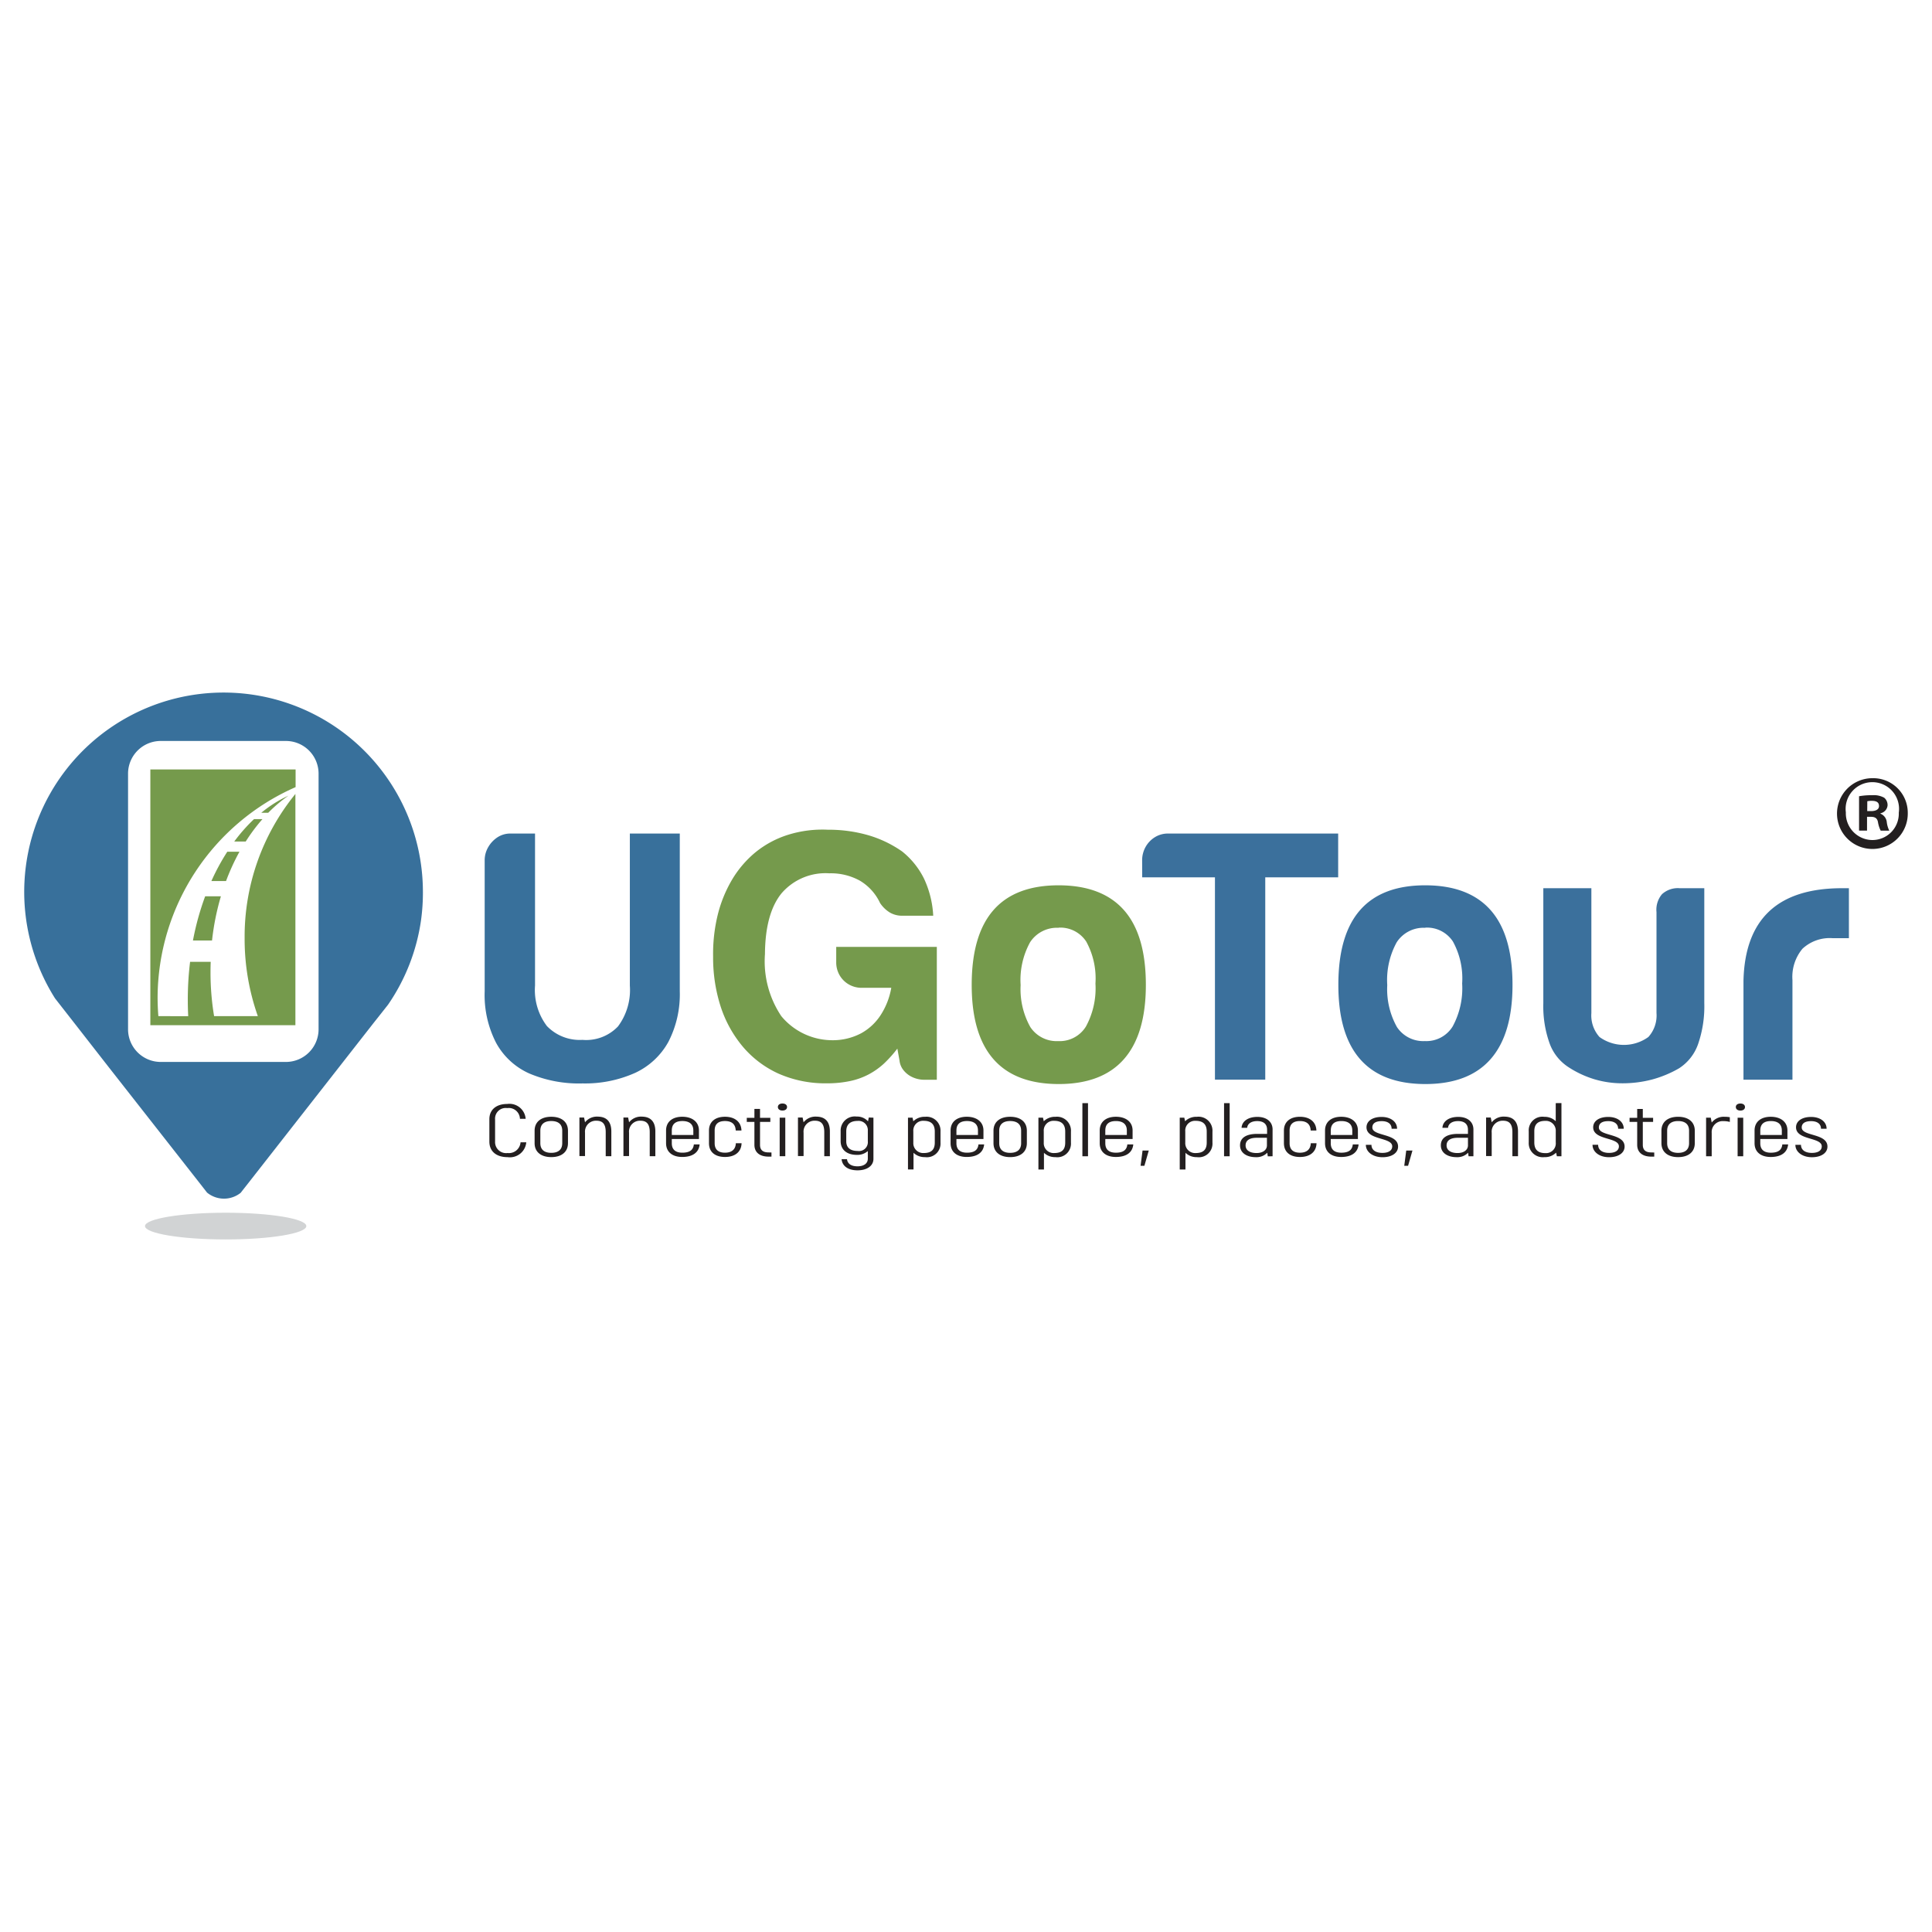 <?xml version="1.0" encoding="UTF-8"?> <svg xmlns="http://www.w3.org/2000/svg" id="Layer_1" data-name="Layer 1" viewBox="0 0 200 200"><defs><style>.cls-1{fill:#231f20;}.cls-2{fill:#38709b;}.cls-2,.cls-3,.cls-4,.cls-5{fill-rule:evenodd;}.cls-3{fill:#759a4c;}.cls-4{fill:#3b709c;}.cls-5{fill:#d1d3d4;}</style></defs><title>ugotour</title><path class="cls-1" d="M197.491,84.115a3.663,3.663,0,1,1-3.768-3.555q.058-.002.117-.002a3.58,3.58,0,0,1,3.651,3.508Zm-6.41,0a2.766,2.766,0,0,0,2.686,2.844q.04.001.08.001a2.731,2.731,0,0,0,2.716-2.745q-0-.04-.002-.081a2.766,2.766,0,1,0-5.477-.02Zm2.193,1.869H192.449V82.427a7.212,7.212,0,0,1,1.367-.107,2.221,2.221,0,0,1,1.237.261.988.988,0,0,1,.348.79.913.913,0,0,1-.735.818v.043a1.051,1.051,0,0,1,.652.869,2.711,2.711,0,0,0,.261.889h-.889a3.039,3.039,0,0,1-.281-.869c-.067-.395-.281-.565-.739-.565h-.395Zm.02-2.019h.395c.458,0,.826-.15.826-.522s-.237-.541-.759-.541a1.976,1.976,0,0,0-.454.043Z"></path><path class="cls-2" d="M50.173,89.023v13.602a10.8,10.8,0,0,0,1.186,5.335,7.295,7.295,0,0,0,3.422,3.161,13.14,13.14,0,0,0,5.532,1.035,12.685,12.685,0,0,0,5.442-1.095,7.568,7.568,0,0,0,3.43-3.197,10.721,10.721,0,0,0,1.186-5.248V86.288H65.202v15.74a6.304,6.304,0,0,1-1.229,4.228,4.543,4.543,0,0,1-3.679,1.391,4.719,4.719,0,0,1-3.679-1.431,6.173,6.173,0,0,1-1.229-4.189V86.288H52.801a2.419,2.419,0,0,0-1.312.395,3.007,3.007,0,0,0-.948,1.012A2.691,2.691,0,0,0,50.173,89.023Z"></path><path class="cls-3" d="M78.235,88.205a10.919,10.919,0,0,0-2.45,2.853,13.527,13.527,0,0,0-1.494,3.679,17.06,17.06,0,0,0-.47,4.292,16.511,16.511,0,0,0,.79,5.197,12.413,12.413,0,0,0,2.316,4.161,10.567,10.567,0,0,0,3.691,2.766,11.986,11.986,0,0,0,4.956.992,11.42,11.42,0,0,0,2.434-.237,7.374,7.374,0,0,0,1.925-.692,7.587,7.587,0,0,0,1.581-1.122,12.886,12.886,0,0,0,1.379-1.541l.225,1.237a1.909,1.909,0,0,0,.439,1.031,2.521,2.521,0,0,0,.925.699,2.956,2.956,0,0,0,1.186.257h1.312V98.021H86.565v1.612a2.648,2.648,0,0,0,.356,1.332,2.592,2.592,0,0,0,.937.937,2.648,2.648,0,0,0,1.332.356h3.074a7.509,7.509,0,0,1-1.063,2.766,5.643,5.643,0,0,1-2.047,1.936,6.268,6.268,0,0,1-3.035.723,6.866,6.866,0,0,1-5.24-2.494,10.201,10.201,0,0,1-1.691-6.426q.028-4.189,1.703-6.271a6.001,6.001,0,0,1,4.963-2.087,6.204,6.204,0,0,1,3.161.763,5.287,5.287,0,0,1,2.09,2.316,3.284,3.284,0,0,0,1.012.98,2.494,2.494,0,0,0,1.269.332h3.221a10.247,10.247,0,0,0-.948-3.829,8.299,8.299,0,0,0-2.272-2.826A11.946,11.946,0,0,0,89.857,86.454a14.8,14.8,0,0,0-4.153-.561,11.934,11.934,0,0,0-4.141.53,10.152,10.152,0,0,0-3.327,1.782Zm31.353,3.442q-4.497,0-6.746,2.569t-2.252,7.738q0,5.114,2.249,7.686t6.746,2.58q4.497,0,6.765-2.58t2.268-7.686q0-5.173-2.268-7.738t-6.765-2.569Zm0,4.383a3.205,3.205,0,0,1,2.857,1.438,7.948,7.948,0,0,1,.956,4.347,8.271,8.271,0,0,1-.988,4.454,3.197,3.197,0,0,1-2.873,1.506,3.268,3.268,0,0,1-2.881-1.454,8.021,8.021,0,0,1-1.004-4.347,8.109,8.109,0,0,1,.98-4.434,3.312,3.312,0,0,1,2.952-1.494Z"></path><path class="cls-4" d="M118.239,90.821h7.532v20.944h5.208V90.821H138.527V86.288H120.859a2.545,2.545,0,0,0-1.332.395,2.766,2.766,0,0,0-.937.992,2.818,2.818,0,0,0-.356,1.359Zm29.302.826q-4.497,0-6.746,2.569t-2.249,7.738q0,5.114,2.249,7.686t6.746,2.58q4.497,0,6.765-2.58t2.268-7.686q0-5.173-2.268-7.738T147.541,91.647Zm0,4.383a3.205,3.205,0,0,1,2.865,1.435,7.948,7.948,0,0,1,.956,4.347,8.271,8.271,0,0,1-.988,4.454,3.197,3.197,0,0,1-2.873,1.506,3.268,3.268,0,0,1-2.889-1.45,8.021,8.021,0,0,1-1.004-4.347,8.109,8.109,0,0,1,.98-4.434,3.312,3.312,0,0,1,2.952-1.494Zm12.223-4.082v11.915a11.381,11.381,0,0,0,.648,4.141,4.92,4.92,0,0,0,1.936,2.454,10.393,10.393,0,0,0,2.687,1.261,10.085,10.085,0,0,0,2.936.423,12.029,12.029,0,0,0,3.067-.395,11.606,11.606,0,0,0,2.766-1.15,4.896,4.896,0,0,0,1.976-2.498,11.978,11.978,0,0,0,.648-4.248V91.947h-2.549a2.426,2.426,0,0,0-1.83.62,2.482,2.482,0,0,0-.569,1.853v10.452a3.316,3.316,0,0,1-.842,2.478,4.319,4.319,0,0,1-5.058,0,3.342,3.342,0,0,1-.842-2.478V91.947Zm23.387,2.391q-2.557,2.399-2.667,7.2V111.769h5.07V101.467a4.553,4.553,0,0,1,1.035-3.252,4.143,4.143,0,0,1,3.122-1.095h1.687V91.947h-.707q-4.991,0-7.54,2.391Z"></path><path class="cls-1" d="M50.659,118.175v-2.312c0-1.027.759-1.581,1.845-1.581a1.686,1.686,0,0,1,1.913,1.537h-.593a1.154,1.154,0,0,0-1.32-1.11,1.102,1.102,0,0,0-1.253,1.186v2.28a1.141,1.141,0,0,0,1.292,1.186,1.208,1.208,0,0,0,1.344-1.11h.593a1.702,1.702,0,0,1-1.932,1.537C51.406,119.787,50.659,119.214,50.659,118.175Zm4.683.162v-1.284c0-.937.692-1.446,1.727-1.446s1.727.51,1.727,1.446v1.284c0,.937-.692,1.446-1.727,1.446S55.342,119.273,55.342,118.337Zm2.861,0v-1.284c0-.692-.435-1.004-1.134-1.004s-1.134.312-1.134,1.004v1.284c0,.692.435,1.004,1.134,1.004S58.203,119.028,58.203,118.337Zm5.082-1.201v2.553h-.581V117.203c0-.79-.277-1.186-.956-1.186A1.13,1.13,0,0,0,60.562,117.258v2.418h-.581v-3.991h.482l.099.494a1.581,1.581,0,0,1,1.344-.585C62.732,115.61,63.285,116.041,63.285,117.136Zm4.556,0v2.553h-.581V117.203c0-.79-.277-1.186-.956-1.186a1.13,1.13,0,0,0-1.186,1.241v2.418H64.538v-3.991h.486l.099.494a1.581,1.581,0,0,1,1.344-.585c.822.016,1.375.447,1.375,1.541Zm4.584,1.332c-.079.838-.719,1.3-1.806,1.3-1.008,0-1.668-.51-1.668-1.423v-1.316c0-.913.672-1.423,1.676-1.423s1.727.51,1.727,1.423v.881H69.545v.435c0,.668.395.98,1.095.98.751,0,1.126-.273,1.186-.858Zm-2.881-1.438v.462h2.229v-.462c0-.668-.423-.98-1.134-.98S69.545,116.361,69.545,117.029Zm3.849,1.316v-1.316c0-.913.66-1.423,1.656-1.423s1.676.51,1.707,1.423h-.593c-.032-.668-.423-.98-1.114-.98s-1.067.312-1.067.98v1.316c0,.668.395.98,1.067.98s1.095-.312,1.126-.98h.593c-.028.913-.692,1.423-1.715,1.423s-1.66-.51-1.66-1.423Zm6.469.96v.427h-.296c-.948,0-1.47-.458-1.47-1.225v-2.371h-.79v-.419h.79v-.921h.581v.921h1.067v.419h-1.067v2.371c0,.526.277.79.889.79Zm.664-4.707c0-.221.186-.364.474-.364s.474.146.474.364-.186.364-.474.364S80.527,114.816,80.527,114.598Zm.186,1.103h.581v3.991h-.581Zm5.197,1.435v2.553h-.581V117.203c0-.79-.277-1.186-.956-1.186A1.13,1.13,0,0,0,83.186,117.258v2.418h-.581v-3.991h.482l.099.494a1.581,1.581,0,0,1,1.344-.585C85.36,115.61,85.909,116.041,85.909,117.136Zm4.509-1.435v4.264c0,.715-.652,1.186-1.648,1.186s-1.581-.451-1.648-1.154h.561c.051.478.443.739,1.087.739s1.067-.288,1.067-.79v-.79a1.628,1.628,0,0,1-1.146.395c-.996,0-1.668-.51-1.668-1.423V117.1a1.459,1.459,0,0,1,1.648-1.514,1.506,1.506,0,0,1,1.186.494l.079-.395Zm-.581,2.45v-1.103A.956.956,0,0,0,88.79,116.037c-.731,0-1.186.32-1.186,1.087v1.027c0,.676.443.996,1.186.996a.917.917,0,0,0,1.047-1Zm7.524-1.016v1.15a1.411,1.411,0,0,1-1.608,1.498,1.648,1.648,0,0,1-1.186-.447v1.727h-.573V115.701h.474l.079.371a1.656,1.656,0,0,1,1.225-.462A1.44,1.44,0,0,1,97.361,117.136Zm-.593,0c0-.79-.423-1.11-1.146-1.11a1.008,1.008,0,0,0-1.075,1.095v1.162a1.02,1.02,0,0,0,1.075,1.079c.759,0,1.146-.32,1.146-1.079Zm5.11,1.332c-.079.838-.719,1.3-1.806,1.3-1.008,0-1.668-.51-1.668-1.423v-1.316c0-.913.672-1.423,1.676-1.423s1.727.51,1.727,1.423v.881H99.009v.435c0,.668.395.98,1.095.98.751,0,1.126-.273,1.186-.858Zm-2.869-1.438v.462h2.229v-.462c0-.668-.423-.98-1.134-.98S99.009,116.361,99.009,117.029Zm3.837,1.308v-1.284c0-.937.692-1.446,1.727-1.446s1.727.51,1.727,1.446v1.284c0,.937-.692,1.446-1.727,1.446s-1.727-.51-1.727-1.446Zm2.861,0v-1.284c0-.692-.435-1.004-1.134-1.004s-1.134.312-1.134,1.004v1.284c0,.692.435,1.004,1.134,1.004S105.708,119.028,105.708,118.337Zm5.157-1.201v1.15a1.411,1.411,0,0,1-1.608,1.498,1.648,1.648,0,0,1-1.186-.447v1.727h-.573V115.701h.474l.079.371a1.656,1.656,0,0,1,1.221-.462A1.445,1.445,0,0,1,110.865,117.136Zm-.593,0c0-.79-.423-1.11-1.146-1.11a1.008,1.008,0,0,0-1.075,1.095v1.162a1.02,1.02,0,0,0,1.075,1.079c.759,0,1.146-.32,1.146-1.079Zm1.778-2.94h.581v5.497h-.581Zm5.268,4.272c-.079.838-.719,1.3-1.806,1.3-1.008,0-1.668-.51-1.668-1.423v-1.316c0-.913.672-1.423,1.676-1.423s1.727.51,1.727,1.423v.881H114.421v.435c0,.668.395.98,1.095.98.751,0,1.126-.273,1.186-.858Zm-2.897-1.438v.462H116.65v-.462c0-.668-.423-.98-1.134-.98s-1.095.312-1.095.98Zm4.501,2.071-.454,1.581h-.395l.205-1.581Zm6.592-1.964v1.15a1.411,1.411,0,0,1-1.608,1.498,1.648,1.648,0,0,1-1.186-.447v1.727h-.593V115.701h.474l.079.371a1.656,1.656,0,0,1,1.221-.462A1.448,1.448,0,0,1,125.514,117.136Zm-.593,0c0-.79-.423-1.11-1.146-1.11a1.008,1.008,0,0,0-1.075,1.095v1.162a1.02,1.02,0,0,0,1.075,1.079c.759,0,1.146-.32,1.146-1.079Zm1.794-2.94h.581v5.497h-.581Zm5.023,2.735v2.766H131.236l-.047-.371a1.545,1.545,0,0,1-1.186.462c-.948,0-1.636-.447-1.636-1.225s.64-1.186,1.774-1.186h1.027v-.427c0-.585-.356-.897-1.027-.897-.593,0-.996.257-1.035.699h-.581c.04-.684.68-1.134,1.636-1.134S131.738,116.12,131.738,116.93Zm-.585,1.64v-.79h-1.043c-.759,0-1.166.273-1.166.79s.462.79,1.134.79,1.075-.336,1.075-.79Zm1.759-.225v-1.316c0-.913.66-1.423,1.656-1.423s1.676.51,1.707,1.423h-.593c-.032-.668-.423-.98-1.114-.98s-1.067.312-1.067.98v1.316c0,.668.395.98,1.067.98s1.095-.312,1.126-.98h.593c-.028.913-.692,1.423-1.715,1.423S132.912,119.258,132.912,118.345Zm7.73.122c-.079.838-.719,1.3-1.806,1.3-1.008,0-1.668-.51-1.668-1.423v-1.316c0-.913.672-1.423,1.676-1.423s1.727.51,1.727,1.423v.881h-2.81v.435c0,.668.395.98,1.095.98.751,0,1.126-.273,1.186-.858Zm-2.881-1.438v.462h2.229v-.462c0-.668-.423-.98-1.134-.98s-1.091.312-1.091.98Zm3.632,1.478h.581c0,.526.423.838,1.134.838.64,0,1.016-.253,1.016-.676,0-.972-2.663-.616-2.663-1.976,0-.648.62-1.071,1.557-1.071s1.608.486,1.608,1.225h-.565c0-.494-.375-.79-1.027-.79s-.968.245-.968.656c0,.937,2.663.577,2.663,1.976,0,.66-.64,1.103-1.608,1.103s-1.727-.518-1.727-1.284Zm4.825.593-.454,1.581h-.395l.205-1.581Zm6.311-2.17v2.766h-.502l-.047-.371a1.545,1.545,0,0,1-1.186.462c-.948,0-1.636-.447-1.636-1.225s.64-1.186,1.774-1.186h1.031v-.427c0-.585-.356-.897-1.027-.897-.593,0-.996.257-1.035.699h-.581c.04-.684.68-1.134,1.636-1.134s1.573.502,1.573,1.312Zm-.565,1.64v-.79h-1.047c-.759,0-1.166.273-1.166.79s.462.79,1.134.79S151.963,119.024,151.963,118.57Zm5.181-1.434v2.553h-.581V117.203c0-.79-.277-1.186-.956-1.186A1.13,1.13,0,0,0,154.421,117.258v2.418h-.581v-3.991h.482l.099.494a1.581,1.581,0,0,1,1.344-.585c.826.016,1.379.447,1.379,1.541Zm4.497-2.948v5.505h-.474l-.079-.371a1.656,1.656,0,0,1-1.225.462,1.45,1.45,0,0,1-1.608-1.529v-1.146a1.411,1.411,0,0,1,1.608-1.498,1.648,1.648,0,0,1,1.186.451v-1.869Zm-.589,4.082v-1.162a1.02,1.02,0,0,0-1.075-1.079c-.759,0-1.146.32-1.146,1.079v1.15c0,.79.423,1.11,1.146,1.11a1.008,1.008,0,0,0,1.075-1.099Zm3.806.237h.581c0,.526.423.838,1.134.838.64,0,1.016-.253,1.016-.676,0-.972-2.663-.616-2.663-1.976,0-.648.62-1.071,1.557-1.071s1.608.486,1.608,1.225h-.581c0-.494-.375-.79-1.027-.79s-.968.245-.968.656c0,.937,2.663.577,2.663,1.976,0,.66-.64,1.103-1.608,1.103S164.858,119.273,164.858,118.507Zm6.39.798v.427h-.296c-.948,0-1.47-.458-1.47-1.225v-2.371h-.79v-.419h.79v-.921h.581v.921h1.067v.419h-1.067v2.371c0,.526.277.79.889.79Zm.743-.968v-1.284c0-.937.692-1.446,1.727-1.446s1.727.51,1.727,1.446v1.284c0,.937-.692,1.446-1.727,1.446S171.991,119.273,171.991,118.337Zm2.861,0v-1.284c0-.692-.435-1.004-1.134-1.004s-1.134.312-1.134,1.004v1.284c0,.692.435,1.004,1.134,1.004S174.852,119.028,174.852,118.337Zm4.22-2.683v.486a2.332,2.332,0,0,0-.652-.083,1.134,1.134,0,0,0-1.225,1.217v2.418h-.581V115.701h.482l.099.502a1.581,1.581,0,0,1,1.352-.593A2.767,2.767,0,0,1,179.072,115.654Zm.62-1.055c0-.221.186-.364.474-.364s.474.146.474.364-.186.364-.474.364S179.693,114.816,179.693,114.598Zm.186,1.103h.581v3.991h-.581Zm5.228,2.766c-.079.838-.719,1.3-1.806,1.3-1.008,0-1.668-.51-1.668-1.423v-1.316c0-.913.672-1.423,1.676-1.423s1.727.51,1.727,1.423v.881h-2.81v.435c0,.668.395.98,1.095.98.751,0,1.126-.273,1.186-.858Zm-2.881-1.438v.462h2.229v-.462c0-.668-.423-.98-1.134-.98s-1.095.312-1.095.98Zm3.632,1.478h.581c0,.526.423.838,1.134.838.64,0,1.016-.253,1.016-.676,0-.972-2.663-.616-2.663-1.976,0-.648.62-1.071,1.557-1.071s1.608.486,1.608,1.225h-.581c0-.494-.375-.79-1.027-.79s-.968.245-.968.656c0,.937,2.663.577,2.663,1.976,0,.66-.64,1.103-1.608,1.103S185.857,119.273,185.857,118.507Z"></path><path class="cls-2" d="M13.256,106.557V80.08a3.383,3.383,0,0,1,3.375-3.375H29.604a3.383,3.383,0,0,1,3.375,3.375v26.477a3.383,3.383,0,0,1-3.375,3.375H16.627A3.383,3.383,0,0,1,13.256,106.557ZM43.779,92.33A20.636,20.636,0,1,0,5.7,103.356l2.517,3.221,3.063,3.928,9.425,12.017.727.933a2.766,2.766,0,0,0,3.478.028L25.7,122.478l9.37-11.974,3.521-4.501,1.581-2a20.518,20.518,0,0,0,3.406-8.694,20.779,20.779,0,0,0,.202-2.988Z"></path><path class="cls-3" d="M15.564,79.653v26.477H30.58V82.19a23.359,23.359,0,0,0-5.256,14.926,23.967,23.967,0,0,0,1.367,8.073H22.163a27.5,27.5,0,0,1-.371-4.537q0-.545.02-1.083h-2.134a32.179,32.179,0,0,0-.237,3.924q0,.858.043,1.699H16.394q-.079-.968-.079-1.976A23.872,23.872,0,0,1,30.6,81.483V79.653Z"></path><path class="cls-5" d="M23.361,128.307c4.6,0,8.35-.62,8.35-1.383s-3.75-1.383-8.35-1.383-8.35.62-8.35,1.383S18.761,128.307,23.361,128.307Z"></path><path class="cls-3" d="M19.974,97.361h1.976a26.15,26.15,0,0,1,.917-4.576H21.238A28.401,28.401,0,0,0,19.974,97.361Zm1.909-6.157H23.4a22.45,22.45,0,0,1,1.391-3.035H23.53A22.759,22.759,0,0,0,21.883,91.204Zm2.367-4.09h1.186A18.53,18.53,0,0,1,27.17,84.794h-.873A17.333,17.333,0,0,0,24.25,87.114Zm2.798-2.976h.719a15.016,15.016,0,0,1,2.087-1.77A12.851,12.851,0,0,0,27.048,84.138Z"></path></svg> 